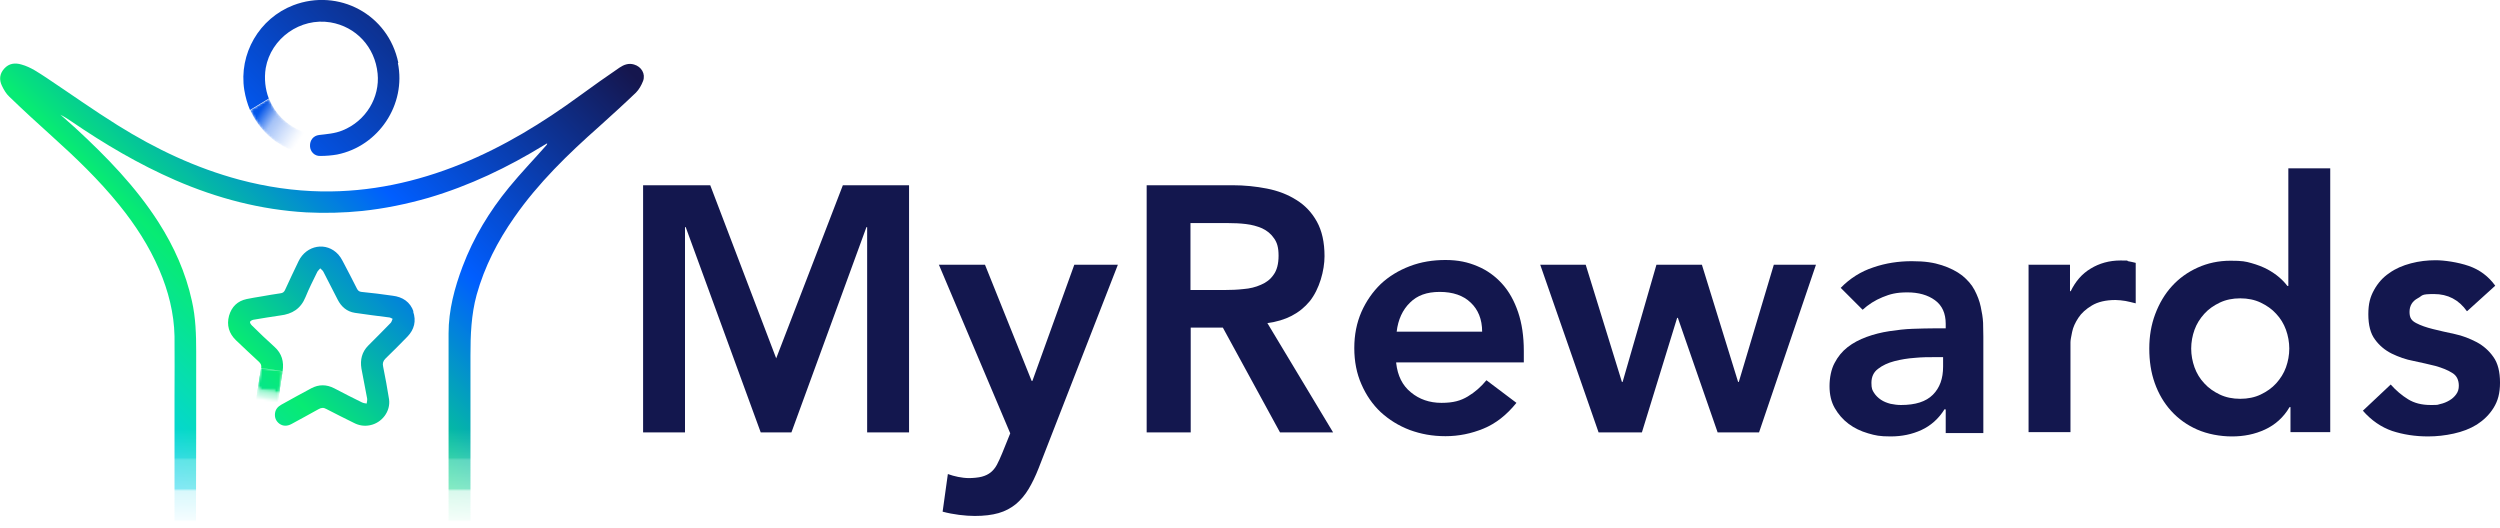 <?xml version="1.0" encoding="UTF-8"?>
<svg id="Guides" xmlns="http://www.w3.org/2000/svg" width="1050" height="221.9" xmlns:xlink="http://www.w3.org/1999/xlink" version="1.1" viewBox="0 0 1050 221.9">
  <defs>
    <style>
      .cls-1 {
        fill: url(#New_Gradient_Swatch_6);
      }

      .cls-1, .cls-2, .cls-3, .cls-4, .cls-5, .cls-6, .cls-7, .cls-8, .cls-9, .cls-10 {
        stroke-width: 0px;
      }

      .cls-2 {
        fill: #13174e;
      }

      .cls-3 {
        fill: url(#New_Gradient_Swatch_6-2);
      }

      .cls-4 {
        fill: url(#New_Gradient_Swatch_6-3);
      }

      .cls-11 {
        mask: url(#mask);
      }

      .cls-5 {
        fill: #04cdff;
      }

      .cls-6 {
        fill: url(#linear-gradient-4);
      }

      .cls-7 {
        fill: url(#linear-gradient-2);
      }

      .cls-8 {
        fill: url(#linear-gradient-3);
      }

      .cls-9 {
        fill: url(#linear-gradient-5);
      }

      .cls-10 {
        fill: url(#linear-gradient);
        isolation: isolate;
        mix-blend-mode: multiply;
      }

      .cls-12 {
        mask: url(#mask-2);
      }

      .cls-13 {
        mask: url(#mask-1);
      }
    </style>
    <linearGradient id="linear-gradient" x1="147.2" y1="90" x2="147.2" y2="218.7" gradientUnits="userSpaceOnUse">
      <stop offset=".6" stop-color="#fff"/>
      <stop offset=".7" stop-color="#fff"/>
      <stop offset=".7" stop-color="rgba(251, 251, 251, 1)" stop-opacity="1"/>
      <stop offset=".8" stop-color="rgba(242, 242, 242, .9)" stop-opacity=".9"/>
      <stop offset=".8" stop-color="rgba(225, 225, 225, .9)" stop-opacity=".9"/>
      <stop offset=".8" stop-color="rgba(201, 201, 201, .8)" stop-opacity=".8"/>
      <stop offset=".9" stop-color="rgba(171, 171, 171, .7)" stop-opacity=".7"/>
      <stop offset=".9" stop-color="rgba(134, 134, 134, .5)" stop-opacity=".5"/>
      <stop offset=".9" stop-color="rgba(90, 90, 90, .4)" stop-opacity=".4"/>
      <stop offset="1" stop-color="rgba(40, 40, 40, .2)" stop-opacity=".2"/>
      <stop offset="1" stop-color="#000" stop-opacity="0"/>
    </linearGradient>
    <mask id="mask" x="-8.2" y="-2.3" width="310.8" height="224.2" maskUnits="userSpaceOnUse">
      <rect class="cls-10" x="-8.2" y="-2.3" width="310.8" height="223.8"/>
    </mask>
    <linearGradient id="New_Gradient_Swatch_6" data-name="New Gradient Swatch 6" x1="229.6" y1="-5" x2="38.7" y2="185.9" gradientUnits="userSpaceOnUse">
      <stop offset="0" stop-color="#15164e"/>
      <stop offset=".4" stop-color="#005eff"/>
      <stop offset=".7" stop-color="#07eb73"/>
      <stop offset="1" stop-color="#04cdff"/>
    </linearGradient>
    <linearGradient id="linear-gradient-2" x1="114.1" y1="156.4" x2="112.2" y2="168.3" gradientUnits="userSpaceOnUse">
      <stop offset=".5" stop-color="#fff"/>
      <stop offset=".6" stop-color="rgba(255, 255, 255, 1)" stop-opacity="1"/>
      <stop offset=".6" stop-color="rgba(255, 255, 255, .8)" stop-opacity=".8"/>
      <stop offset=".7" stop-color="rgba(255, 255, 255, .6)" stop-opacity=".6"/>
      <stop offset=".9" stop-color="rgba(255, 255, 255, .4)" stop-opacity=".4"/>
      <stop offset="1" stop-color="rgba(255, 255, 255, 0)" stop-opacity="0"/>
      <stop offset="1" stop-color="#fff" stop-opacity="0"/>
    </linearGradient>
    <mask id="mask-1" x="107.7" y="154.5" width="11.1" height="14.8" maskUnits="userSpaceOnUse">
      <path class="cls-7" d="M107.7,168c2.7.4,5.3.8,7.9,1.2.9.2,1.1-.3,1.2-1.1.6-4.1,1.3-8.2,1.9-12.3l-9-1.4c-.8,4.5-1.4,8.9-2.1,13.6Z"/>
    </mask>
    <linearGradient id="linear-gradient-3" x1="253.2" y1="-338.2" x2="62.3" y2="-147.2" gradientTransform="translate(0 359.9)" gradientUnits="userSpaceOnUse">
      <stop offset="0" stop-color="#15164e"/>
      <stop offset=".4" stop-color="#005eff"/>
      <stop offset=".7" stop-color="#07eb73"/>
      <stop offset="1" stop-color="#04cdff"/>
    </linearGradient>
    <linearGradient id="New_Gradient_Swatch_6-2" data-name="New Gradient Swatch 6" x1="256.2" y1="25.6" x2="60.9" y2="221" xlink:href="#New_Gradient_Swatch_6"/>
    <linearGradient id="linear-gradient-4" x1="109" y1="46.8" x2="128.3" y2="59.6" gradientUnits="userSpaceOnUse">
      <stop offset="0" stop-color="#fff"/>
      <stop offset="0" stop-color="rgba(255, 255, 255, 1)" stop-opacity="1"/>
      <stop offset=".3" stop-color="rgba(255, 255, 255, .6)" stop-opacity=".6"/>
      <stop offset=".6" stop-color="rgba(255, 255, 255, .4)" stop-opacity=".4"/>
      <stop offset=".8" stop-color="rgba(255, 255, 255, .2)" stop-opacity=".2"/>
      <stop offset=".9" stop-color="rgba(255, 255, 255, 0)" stop-opacity="0"/>
      <stop offset="1" stop-color="#fff" stop-opacity="0"/>
    </linearGradient>
    <mask id="mask-2" x="105.1" y="41.4" width="23.1" height="22.7" maskUnits="userSpaceOnUse">
      <path class="cls-6" d="M116.3,59.7c2.8,2,5.9,3.5,9.3,4.5.9-2.9,1.7-5.6,2.6-8.5-.6-.3-1.1-.5-1.6-.7-6.5-2.6-11.2-7.5-13.6-13.5l-7.9,4.8c2.4,5.3,6.1,9.9,11.2,13.5Z"/>
    </mask>
    <linearGradient id="linear-gradient-5" x1="199.9" y1="-29.4" x2="-38" y2="208.5" gradientTransform="matrix(1,0,0,1,0,0)" xlink:href="#linear-gradient-3"/>
    <linearGradient id="New_Gradient_Swatch_6-3" data-name="New Gradient Swatch 6" x1="190" y1="-22.1" x2="-24.5" y2="192.4" xlink:href="#New_Gradient_Swatch_6"/>
  </defs>
  <g>
    <path class="cls-2" d="M270.2,77.8h28.1l27.7,72.7,28-72.7h27.8v103.8h-17.6v-86.2h-.3l-31.5,86.2h-12.9l-31.5-86.2h-.3v86.2h-17.6v-103.8Z"/>
    <path class="cls-2" d="M394.4,111.2h19.3l19.6,48.8h.3l17.6-48.8h18.3l-33.3,85.5c-1.3,3.3-2.7,6.2-4.2,8.7-1.5,2.5-3.3,4.6-5.3,6.3-2.1,1.7-4.5,3-7.3,3.8-2.8.8-6.1,1.2-10,1.2s-9.1-.6-13.5-1.8l2.2-15.8c1.4.5,2.8.9,4.3,1.2,1.5.3,3.1.5,4.6.5s4-.2,5.4-.6c1.5-.4,2.7-1,3.7-1.8,1-.8,1.9-1.9,2.6-3.2.7-1.3,1.4-2.9,2.2-4.8l3.4-8.4-30-70.9Z"/>
    <path class="cls-2" d="M481.6,77.8h36.1c5,0,9.8.5,14.4,1.4,4.6.9,8.8,2.5,12.4,4.8,3.6,2.2,6.5,5.3,8.6,9.1,2.1,3.8,3.2,8.6,3.2,14.5s-2.1,13.8-6.2,18.9c-4.2,5.1-10.1,8.2-17.8,9.2l27.6,45.9h-22.3l-24-44h-13.5v44h-18.5v-103.8ZM514.4,121.8c2.6,0,5.3-.1,7.9-.4,2.6-.2,5.1-.8,7.3-1.8,2.2-.9,4-2.3,5.3-4.2,1.4-1.9,2.1-4.6,2.1-8s-.6-5.5-1.9-7.3c-1.3-1.9-2.9-3.2-5-4.2-2.1-.9-4.3-1.5-6.8-1.8-2.5-.3-4.9-.4-7.3-.4h-16v28.1h14.4Z"/>
    <path class="cls-2" d="M586.4,152.5c.6,5.3,2.6,9.4,6.2,12.3,3.5,2.9,7.8,4.4,12.8,4.4s8.1-.9,11.1-2.7c3-1.8,5.6-4.1,7.8-6.8l12.6,9.5c-4.1,5.1-8.7,8.7-13.8,10.8-5.1,2.1-10.4,3.2-16,3.2s-10.3-.9-15-2.6c-4.7-1.8-8.7-4.3-12.2-7.5-3.4-3.2-6.1-7.1-8.1-11.7-2-4.5-3-9.6-3-15.2s1-10.6,3-15.2c2-4.5,4.7-8.4,8.1-11.7,3.4-3.2,7.5-5.7,12.2-7.5,4.7-1.8,9.7-2.6,15-2.6s9.4.9,13.4,2.6c4.1,1.7,7.5,4.2,10.4,7.4,2.9,3.2,5.1,7.2,6.7,11.9,1.6,4.7,2.4,10.2,2.4,16.3v4.8h-53.6ZM622.5,139.3c0-5.2-1.7-9.3-4.8-12.2-3.1-3-7.5-4.5-13-4.5s-9.5,1.5-12.5,4.5c-3.1,3-5,7.1-5.6,12.2h36.1Z"/>
    <path class="cls-2" d="M646.9,111.2h19.1l15.2,49.2h.3l14.2-49.2h19.1l15.2,49.2h.3l14.7-49.2h17.7l-23.9,70.4h-17.4l-16.7-48.1h-.3l-14.8,48.1h-18.2l-24.5-70.4Z"/>
    <path class="cls-2" d="M817.1,171.9h-.4c-2.5,4-5.8,6.9-9.7,8.7-3.9,1.8-8.2,2.7-12.9,2.7s-6.4-.4-9.5-1.3c-3.1-.9-5.8-2.2-8.2-4-2.4-1.8-4.3-4-5.8-6.6-1.5-2.6-2.2-5.7-2.2-9.2s.7-7.1,2.1-9.7c1.4-2.7,3.2-4.9,5.5-6.7,2.3-1.8,5-3.2,8-4.3,3-1.1,6.2-1.9,9.5-2.4,3.3-.5,6.6-.9,9.9-1,3.3-.1,6.4-.2,9.4-.2h4.4v-1.9c0-4.4-1.5-7.7-4.5-9.9-3-2.2-6.9-3.3-11.6-3.3s-7.2.7-10.4,2c-3.2,1.3-6,3.1-8.4,5.3l-9.2-9.2c3.9-4,8.5-6.9,13.7-8.6,5.2-1.8,10.6-2.6,16.2-2.6s9.2.6,12.6,1.7c3.4,1.1,6.3,2.6,8.5,4.3,2.2,1.8,4,3.8,5.2,6.1,1.2,2.3,2.1,4.6,2.6,7,.5,2.3.9,4.6,1,6.8,0,2.2.1,4.1.1,5.8v40.5h-15.8v-9.7ZM816.1,150h-3.7c-2.4,0-5.2,0-8.2.3-3,.2-5.9.7-8.6,1.4-2.7.7-5,1.8-6.8,3.2-1.9,1.4-2.8,3.4-2.8,5.9s.4,3.1,1.1,4.2c.7,1.1,1.7,2.1,2.9,2.9,1.2.8,2.5,1.3,4,1.7,1.5.3,2.9.5,4.4.5,6.1,0,10.5-1.4,13.4-4.3,2.9-2.9,4.3-6.8,4.3-11.8v-4Z"/>
    <path class="cls-2" d="M851.8,111.2h17.6v11.1h.3c2-4.1,4.7-7.3,8.4-9.5,3.6-2.2,7.8-3.4,12.5-3.4s2.1,0,3.2.3c1,.2,2.1.4,3.2.7v17c-1.5-.4-2.9-.7-4.3-1-1.4-.2-2.8-.4-4.2-.4-4.1,0-7.4.8-9.9,2.3-2.5,1.5-4.4,3.2-5.7,5.2-1.3,2-2.2,3.9-2.6,5.9-.4,2-.7,3.4-.7,4.4v37.7h-17.6v-70.4Z"/>
    <path class="cls-2" d="M961.9,171h-.3c-2.5,4.3-6,7.4-10.3,9.4-4.3,2-8.9,2.9-13.9,2.9s-10.3-1-14.6-2.9c-4.3-1.9-7.9-4.5-10.9-7.8-3-3.3-5.3-7.2-6.9-11.7-1.6-4.5-2.3-9.3-2.3-14.5s.8-10,2.5-14.5c1.7-4.5,4-8.4,7-11.7,3-3.3,6.6-5.9,10.8-7.8,4.2-1.9,8.8-2.9,13.8-2.9s6.3.3,8.8,1c2.5.7,4.8,1.6,6.7,2.6,2,1.1,3.6,2.2,5,3.4,1.4,1.2,2.5,2.4,3.4,3.6h.4v-49.4h17.6v110.8h-16.7v-10.6ZM920.3,146.4c0,2.7.5,5.4,1.4,7.9.9,2.5,2.3,4.8,4.1,6.7,1.8,2,4,3.5,6.5,4.7,2.5,1.2,5.4,1.8,8.6,1.8s6.1-.6,8.6-1.8c2.5-1.2,4.7-2.7,6.5-4.7,1.8-2,3.2-4.2,4.1-6.7.9-2.5,1.4-5.2,1.4-7.9s-.5-5.4-1.4-7.9c-.9-2.5-2.3-4.8-4.1-6.7-1.8-2-4-3.5-6.5-4.7-2.5-1.2-5.4-1.8-8.6-1.8s-6.1.6-8.6,1.8c-2.5,1.2-4.7,2.7-6.5,4.7-1.8,2-3.2,4.2-4.1,6.7-.9,2.5-1.4,5.2-1.4,7.9Z"/>
    <path class="cls-2" d="M1036.1,130.7c-3.4-4.8-8-7.2-13.8-7.2s-4.6.6-6.9,1.8c-2.2,1.2-3.4,3.1-3.4,5.7s.9,3.7,2.8,4.7c1.9,1,4.2,1.8,7,2.5,2.8.7,5.9,1.4,9.2,2.1,3.3.7,6.3,1.9,9.2,3.4,2.8,1.5,5.2,3.6,7,6.2,1.9,2.6,2.8,6.3,2.8,10.8s-.9,7.7-2.7,10.6c-1.8,2.9-4.2,5.2-7,7-2.9,1.8-6.1,3-9.7,3.8-3.6.8-7.2,1.2-10.8,1.2-5.5,0-10.5-.8-15.1-2.3-4.6-1.6-8.7-4.4-12.3-8.5l11.7-11c2.2,2.5,4.7,4.6,7.3,6.2,2.6,1.6,5.7,2.4,9.5,2.4s2.6-.1,4-.4c1.4-.3,2.6-.8,3.8-1.5,1.2-.7,2.1-1.5,2.9-2.6s1.1-2.2,1.1-3.6c0-2.4-.9-4.3-2.8-5.4-1.9-1.2-4.2-2.1-7-2.9-2.8-.7-5.9-1.4-9.2-2.1-3.3-.6-6.3-1.7-9.2-3.1-2.8-1.4-5.2-3.4-7-5.9-1.9-2.5-2.8-6.1-2.8-10.6s.8-7.3,2.4-10.2c1.6-2.9,3.7-5.3,6.4-7.1,2.6-1.9,5.7-3.2,9.1-4.1,3.4-.9,6.9-1.3,10.4-1.3s9.3.8,13.9,2.4c4.6,1.6,8.3,4.4,11.1,8.3l-11.7,10.6Z"/>
  </g>
  <g>
    <g class="cls-11">
      <path class="cls-1" d="M188.4,221.9v-1.8c0-26.7,0-53.4,0-80.1,0-9.7,2.5-19.1,5.9-28.1,4.6-12.2,11.3-23.2,19.5-33.2,5-6.1,10.4-11.7,15.6-17.6.2-.2.4-.4.4-.9-.4.2-.8.5-1.2.7-15.3,9.4-31.4,17.1-48.7,22.2-9.1,2.6-18.3,4.5-27.7,5.5-7.9.8-15.7,1-23.6.6-19.1-1.1-37.4-5.9-54.9-13.5-15.4-6.7-29.8-15.2-43.7-24.7-1.5-1-3-2-4.6-2.8,2.1,1.9,4.2,3.7,6.3,5.6,13,12,25.3,24.6,34.9,39.6,6.5,10.2,11.4,21.1,14,33,1.6,7,1.8,14.2,1.8,21.3,0,24.1,0,48.1-.1,72.2q0,1.9-1.9,1.9c-2.3,0-4.6,0-7.1,0,0-.7,0-1.3,0-1.9,0-17.8,0-35.7,0-53.5,0-8.4.1-16.8,0-25.2-.2-9.7-2.6-19-6.4-27.9-4.3-10-10.1-18.9-16.9-27.3-8.5-10.5-18.2-19.8-28.2-28.8-6-5.4-12-10.9-17.9-16.6-1.3-1.2-2.3-2.9-3.1-4.6-1.2-2.5-1-5,1-7.2,2-2.2,4.5-2.5,7.2-1.7,4,1.1,7.3,3.5,10.7,5.7,9.9,6.6,19.6,13.5,29.7,19.8,16,10,32.9,18,51.2,22.9,11.3,3,22.8,4.7,34.5,4.9,20.3.3,39.7-3.9,58.5-11.5,18-7.3,34.3-17.3,49.9-28.7,5.5-4,11.1-8,16.7-11.8,1.8-1.2,3.8-2,6.1-1.3,3.1.9,4.9,3.9,3.8,6.9-.7,1.8-1.7,3.6-3,4.9-5,4.8-10.2,9.5-15.4,14.2-13.1,11.6-25.6,23.7-35.7,38.2-7,10-12.5,20.7-15.8,32.5-2.3,8.4-2.6,16.9-2.6,25.5,0,23.3,0,46.6,0,69.9q0,2.7-2.8,2.7h-6.2Z"/>
    </g>
    <g class="cls-13">
      <g>
        <path class="cls-5" d="M107.7,168c2.7.4,5.3.8,7.9,1.2.9.2,1.1-.3,1.2-1.1.6-4.1,1.3-8.2,1.9-12.3l-9-1.4c-.8,4.5-1.4,8.9-2.1,13.6Z"/>
        <g>
          <path class="cls-8" d="M107.7,168c2.7.4,5.3.8,7.9,1.2.9.2,1.1-.3,1.2-1.1.6-4.1,1.3-8.2,1.9-12.3l-9-1.4c-.8,4.5-1.4,8.9-2.1,13.6Z"/>
          <g>
            <path class="cls-8" d="M107.7,168c2.7.4,5.3.8,7.9,1.2.9.2,1.1-.3,1.2-1.1.6-4.1,1.3-8.2,1.9-12.3l-9-1.4c-.8,4.5-1.4,8.9-2.1,13.6Z"/>
            <path class="cls-8" d="M107.7,168c2.7.4,5.3.8,7.9,1.2.9.2,1.1-.3,1.2-1.1.6-4.1,1.3-8.2,1.9-12.3l-9-1.4c-.8,4.5-1.4,8.9-2.1,13.6Z"/>
          </g>
        </g>
      </g>
    </g>
    <path class="cls-3" d="M173.7,130.9c-1.4-4.1-4.6-6.2-8.8-6.7-4.3-.6-8.7-1.2-13.1-1.6-1-.1-1.5-.6-1.9-1.4-2-3.9-3.9-7.7-6-11.6-.5-1-1.1-1.9-1.8-2.7-5-5.5-13.4-4-16.7,2.8-1.9,4-3.8,7.9-5.6,11.9-.4,1-1,1.5-2.1,1.6-2.6.4-5.3.8-7.9,1.3-2.1.3-4.1.7-6.2,1.1-3.8.8-6.3,3.2-7.4,7-1.1,4,0,7.5,2.9,10.3,3.2,3.1,6.5,6.1,9.7,9.1.7.7,1.1,1.4.9,2.5l9,1.4c.6-4-.3-7.4-3.4-10.2-3.2-2.9-6.4-5.9-9.5-9-.4-.4-.9-1.1-.8-1.5.1-.4.9-.8,1.4-.9,3.8-.6,7.5-1.3,11.3-1.8,5-.6,8.6-2.8,10.6-7.7,1.5-3.7,3.3-7.2,5-10.7.3-.5.8-.9,1.2-1.4.4.5,1,.8,1.3,1.4,2,3.9,4,7.8,6,11.7,1.5,3,3.9,5.1,7.3,5.6,4.7.7,9.4,1.3,14.2,1.9.6,0,1.1.4,1.6.6-.3.6-.4,1.3-.8,1.7-3.1,3.2-6.2,6.3-9.4,9.5-2.7,2.7-3.5,6-2.9,9.7.8,4.2,1.6,8.4,2.4,12.6.1.7-.1,1.4-.2,2.1-.7-.1-1.4-.2-2-.5-3.9-1.9-7.8-3.9-11.6-5.9-3.3-1.7-6.5-1.7-9.7,0-4.2,2.2-8.4,4.6-12.6,6.9-1.4.8-2.4,1.9-2.6,3.6-.2,1.8.4,3.3,1.9,4.4,1.6,1.1,3.3,1,5,.1,3.8-2.1,7.6-4.1,11.3-6.2,1.2-.7,2.2-.8,3.4-.1,3.8,2,7.7,3.9,11.5,5.8,2.1,1.1,4.4,1.5,6.8,1,5-1,8.7-5.8,8-10.9-.7-4.6-1.6-9.2-2.5-13.8-.3-1.3,0-2.3,1-3.3,3.1-3,6.2-6.1,9.2-9.2,2.9-3,3.8-6.6,2.4-10.6Z"/>
    <g class="cls-12">
      <path class="cls-9" d="M116.3,59.7c2.8,2,5.9,3.5,9.3,4.5.9-2.9,1.7-5.6,2.6-8.5-.6-.3-1.1-.5-1.6-.7-6.5-2.6-11.2-7.5-13.6-13.5l-7.9,4.8c2.4,5.3,6.1,9.9,11.2,13.5Z"/>
    </g>
    <path class="cls-4" d="M167.3,26.4c-4.2-20.5-25.2-31.4-44.1-24.2-14.3,5.5-23,20.4-20.6,35.6.5,3,1.3,5.8,2.4,8.4l7.9-4.8c-1.5-3.9-2-8.4-1.3-12.8,2.2-12.5,14.5-21.3,27.2-19.2,10.7,1.8,18.7,10.3,19.8,21.5,1,9.9-4.8,19.9-14.8,23.9-3.2,1.3-6.5,1.5-9.8,1.9-2.4.3-3.9,2.2-3.8,4.7.1,2.3,1.9,4.2,4.3,4.1,2.4,0,4.8-.2,7.1-.6,17.4-3.5,29.1-21,25.5-38.5Z"/>
  </g>
</svg>